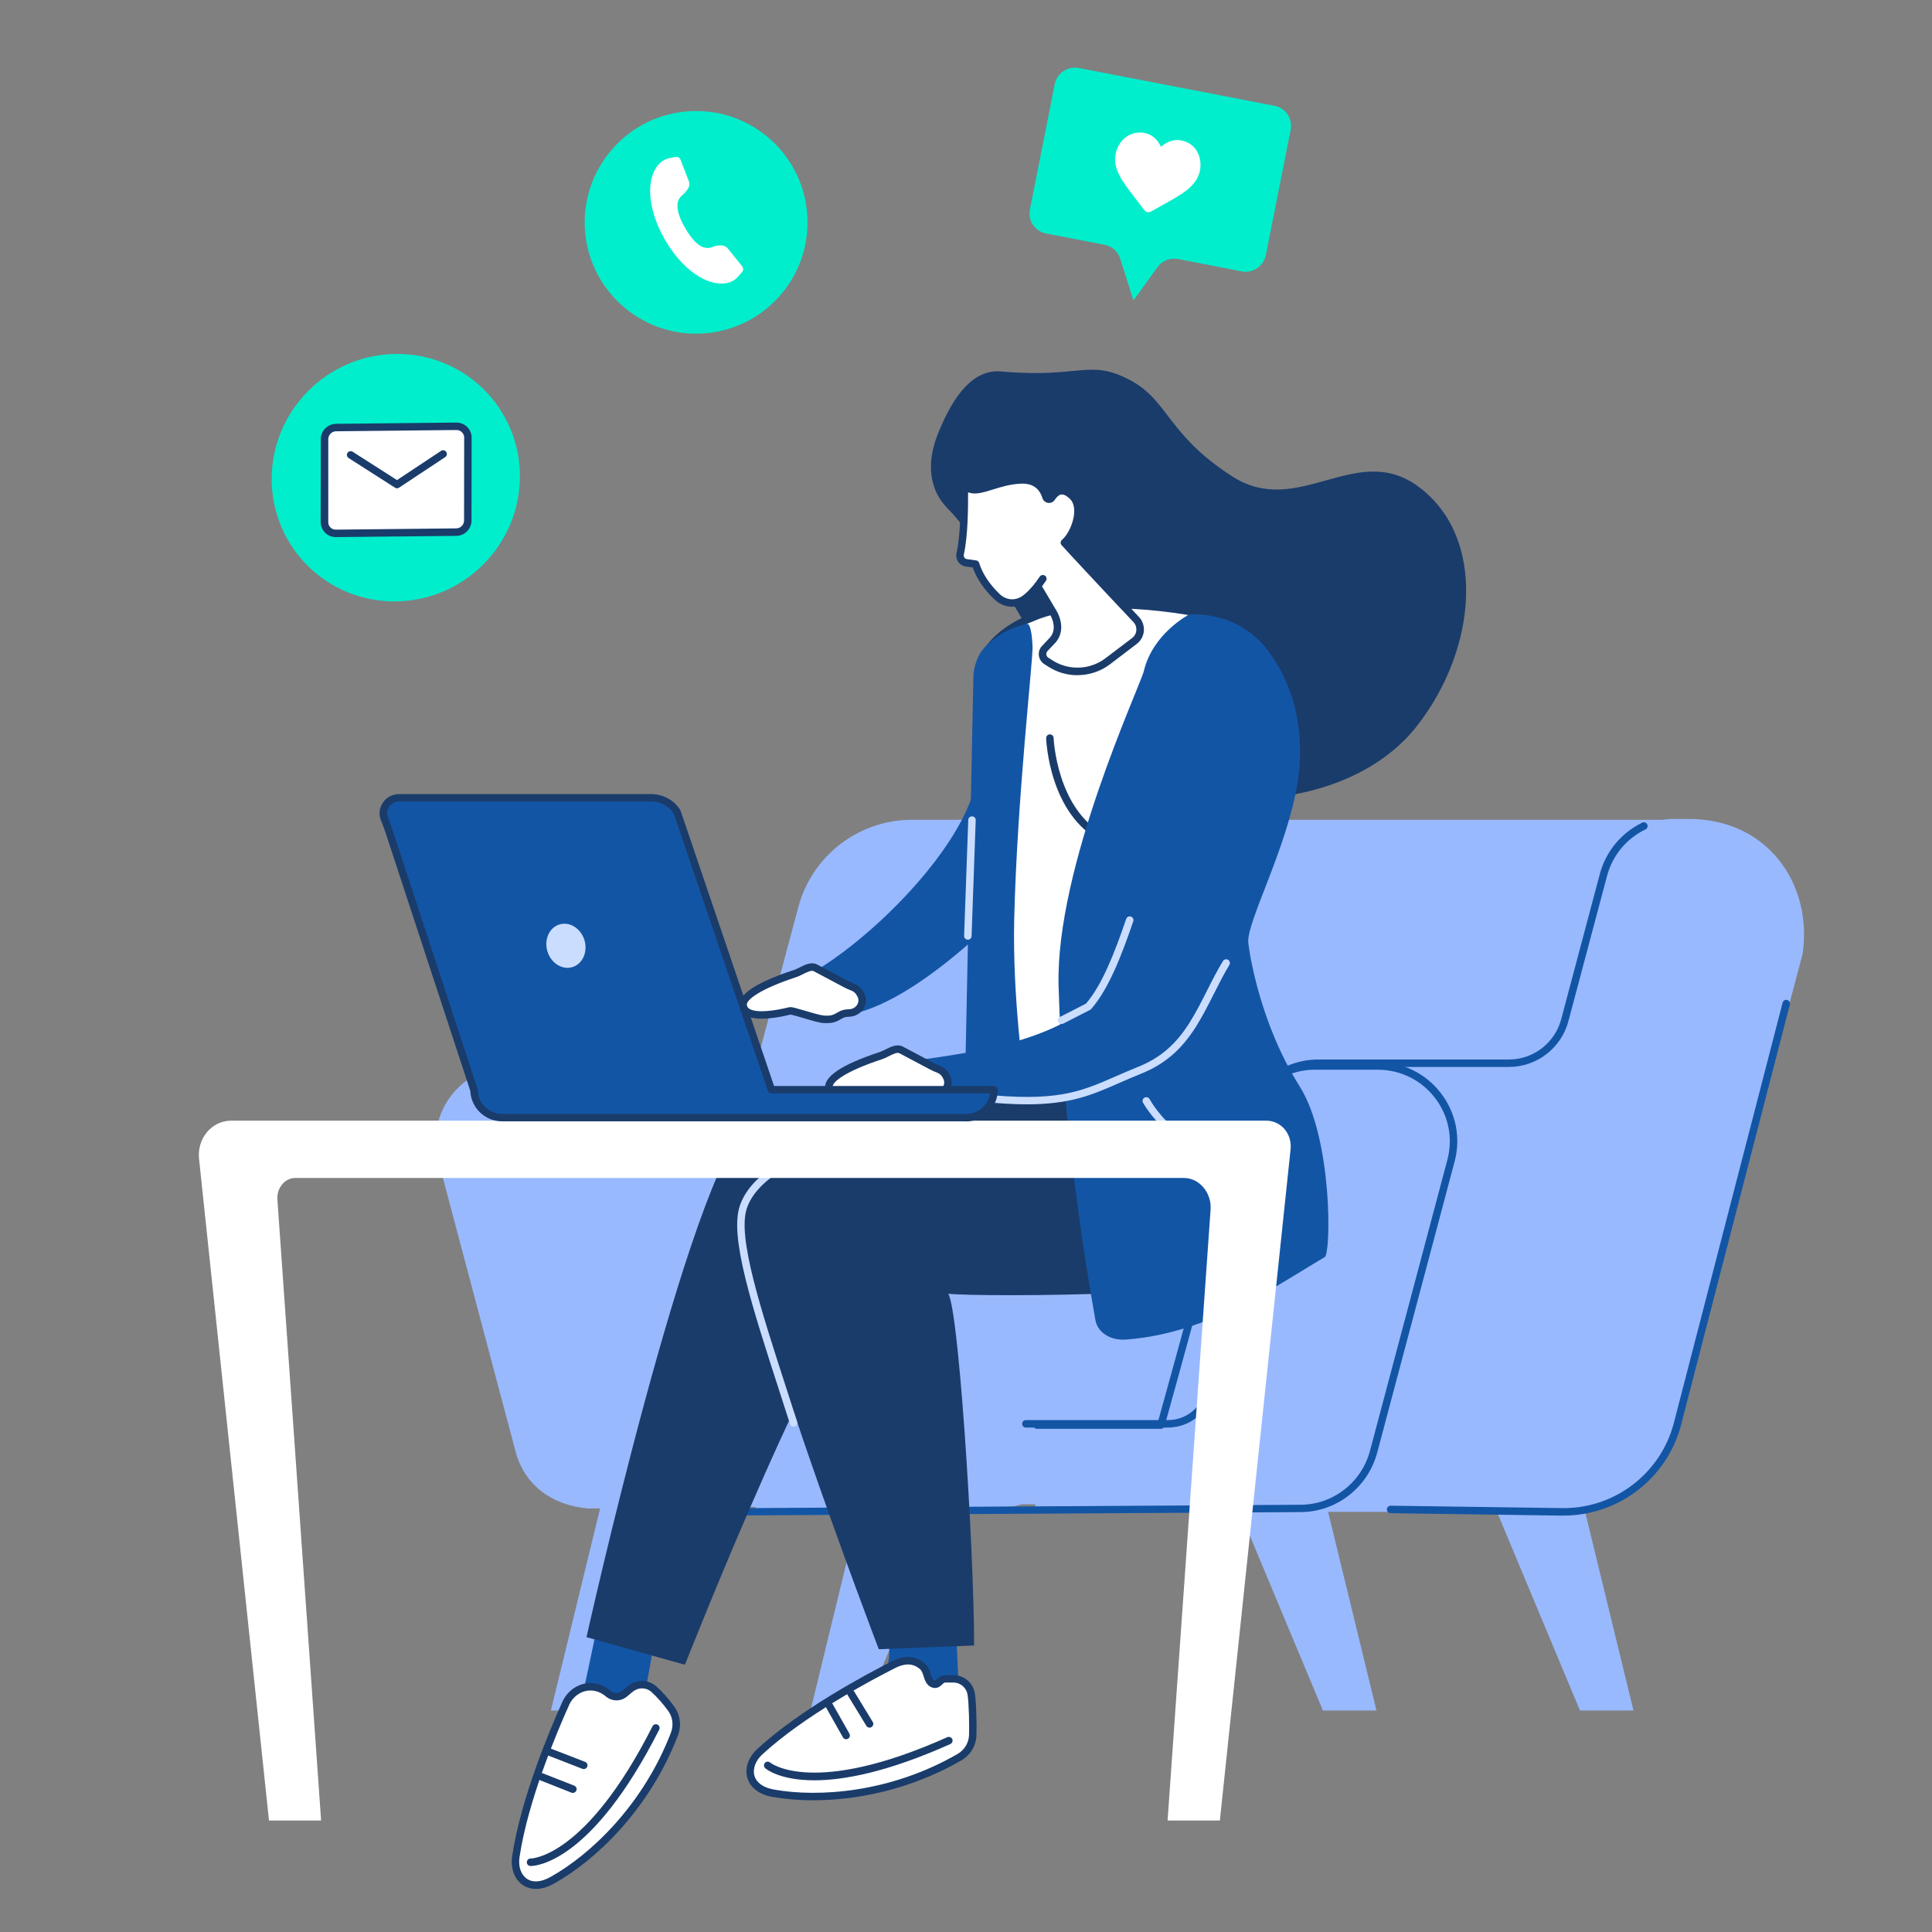 <svg xmlns="http://www.w3.org/2000/svg" id="Ebene_1" data-name="Ebene 1" viewBox="0 0 350 350"><rect x="0" y="0" width="350" height="350" fill="#808080" stroke="none"/><defs><style>      .cls-1 {        fill: #99b9ff;      }      .cls-2 {        fill: #fff;      }      .cls-3 {        fill: #caddff;      }      .cls-4 {        fill: #1a3c6b;      }      .cls-5 {        fill: #1355a5;      }      .cls-6 {        fill: #0ec;      }    </style></defs><path class="cls-1" d="M239.67,309.88h9.69l-9.82-40.34h-16.74l16.86,40.34"></path><path class="cls-1" d="M286.23,309.88h9.69l-9.82-40.34h-16.73l16.86,40.34"></path><path class="cls-1" d="M156.53,309.88h-9.7l9.82-40.34h16.74l-16.86,40.34"></path><path class="cls-1" d="M109.5,309.88h-9.7l9.82-40.34h16.74l-16.86,40.34"></path><path class="cls-1" d="M143.47,272.51h139.28c9.67,0,18.13-6.5,20.61-15.84l21.76-81.38c3.6-13.53-6.14-26.78-20.14-26.78h-139.75c-9.67,0-18.13,6.5-20.61,15.84l-21.76,81.37c-3.6,13.53,6.61,26.78,20.61,26.78"></path><path class="cls-1" d="M210.68,256.6l14.84-53.65c1.6-6.01,7.04-10.33,13.27-10.33h34.55c4.75,0,8.91-3.19,10.13-7.78l7-26.32c1.49-5.61,6.33-9.66,12.02-10.16h2.96c14.74-.25,22.97,11.8,21.11,24.45l-9.66,36.46c-.06.27-.12.55-.19.82l-13.07,48.97c-2.27,8.11-11.22,14.83-18.62,14.83h-61.06c-9.01,0-15.58-8.59-13.27-17.29"></path><path class="cls-5" d="M283.27,274.57l-31.35-.44c-.38,0-.68-.31-.67-.69,0-.37.31-.67.68-.67h0l31.34.44c9.34,0,17.55-6.31,19.94-15.34l19.73-76.23c.09-.36.46-.58.82-.49.37.1.58.47.49.83l-19.73,76.24c-2.56,9.62-11.3,16.34-21.26,16.34"></path><path class="cls-1" d="M182.19,272.99h-75.24c-6.23,0-11.67-4.16-13.27-10.14l-14.02-52.42c-2.31-8.66,4.26-17.16,13.27-17.16h75.25c6.23,0,11.67,4.17,13.27,10.15l13.6,47.21c2.31,8.66-3.84,22.36-12.86,22.36"></path><path class="cls-1" d="M130.47,252.86l-13.08-49.39c-1.6-6.01-7.04-10.35-13.27-10.35h-11.45c-9.02,0-15.59,8.43-13.27,17.14l14.01,52.73c1.6,6.01,6.56,9.77,13.27,10.29l18.25-.19c1.52-6.16,3.59-13.03,5.54-20.24"></path><path class="cls-1" d="M191.07,258.04c2.22-8.42,4.69-17.55,7.21-25.36h-68.22c-4.25,0-7.6,3.4-7.6,7.64v10.08c0,3.89,2.84,7.17,6.59,7.69.02,0,61.99-.04,62.02-.04"></path><path class="cls-1" d="M173.12,258.19h-33.22c-2.42,4.68-.86,9.89-3.13,15.1h41.62c-1.7-5.21-3.51-9.89-5.27-15.1"></path><path class="cls-1" d="M215.68,233.83c-.62.03-3.58-.83-3.58-.83l-28.58.07s1.96,12.62,2.84,25.11h25.16c4.25,0,7.82-3.54,7.82-7.79v-10.08c0-2.74-1.5-5.14-3.66-6.49"></path><path class="cls-1" d="M249.59,193.13h-11.46c-4.55,0-8.67,2.32-11.19,5.91.09,0-1.44,2.39-1.62,3.21-1.83,8.6-15.01,55.94-15.01,55.94h-23.94c.35,4.68.96,9.89,1.22,15.1h47.98c6.23,0,11.67-4.28,13.27-10.29l14.02-52.68c2.31-8.71-4.25-17.18-13.27-17.18"></path><path class="cls-1" d="M219.39,232.6h-5.88c.5.11,1.98,1.23,2.17,1.22,2.16,1.36,3.66,3.76,3.66,6.49v10.08c0,4.25-3.57,7.79-7.82,7.79h-20.66v.33h29.58c4.2,0,7.61-3.4,7.61-7.6v-9.67c0-5.08-4.45-8.64-8.65-8.64"></path><path class="cls-5" d="M119.64,274.65c-.37,0-.68-.3-.68-.67,0-.37.3-.68.67-.68l115.94-.7c5.9,0,11.09-4.03,12.62-9.79l14.01-52.68c1.05-3.94.23-8.03-2.25-11.25-2.49-3.23-6.27-5.09-10.37-5.09h-11.45c-4.17,0-8.12,2.08-10.59,5.56-.08.17-.2.39-.38.69-.36.62-1.09,1.9-1.18,2.33-1.82,8.53-14.88,55.51-15.01,55.98-.08.29-.35.49-.65.49h-22.46c-.37,0-.67-.3-.67-.68s.3-.68.67-.68h21.94c1.41-5.08,13.15-47.4,14.86-55.4.12-.6.7-1.63,1.33-2.73.12-.2.24-.43.3-.53.02-.08.05-.14.1-.21,2.72-3.88,7.11-6.2,11.75-6.2h11.45c4.53,0,8.69,2.05,11.44,5.62,2.73,3.55,3.64,8.08,2.48,12.42l-14.01,52.68c-1.69,6.36-7.42,10.8-13.93,10.8l-115.94.69"></path><path class="cls-4" d="M128.76,258.53s-.07,0-.11,0c-4.03-.65-6.96-4.08-6.96-8.17v-9.67c0-4.56,3.72-8.28,8.29-8.28.37,0,.68.3.68.68s-.3.68-.68.68c-3.82,0-6.93,3.11-6.93,6.93v9.67c0,3.42,2.45,6.29,5.82,6.84.37.06.62.41.56.77-.06.33-.35.57-.67.57"></path><path class="cls-5" d="M211.61,258.62h-25.76c-.37,0-.68-.3-.68-.68s.3-.68.68-.68h25.76c3.82,0,6.93-3.11,6.93-6.92v-9.67c0-3.82-3.11-6.93-6.93-6.93h-28.08c-.37,0-.68-.3-.68-.68s.3-.68.68-.68h28.08c4.57,0,8.29,3.72,8.29,8.28v9.67c0,4.56-3.72,8.28-8.29,8.28"></path><path class="cls-5" d="M217.36,232.69c-.06,0-.12,0-.18-.02-.36-.1-.57-.48-.47-.84l8.16-29.06c1.69-6.37,7.42-10.83,13.92-10.83h34.55c4.44,0,8.33-3,9.48-7.28l7-26.32c1.08-4.08,3.89-7.47,7.69-9.31.34-.16.74-.02.9.32.17.34.02.74-.31.9-3.45,1.66-5.99,4.73-6.97,8.44l-7,26.31c-1.3,4.88-5.73,8.29-10.78,8.29h-34.55c-5.88,0-11.07,4.04-12.61,9.83l-8.17,29.07c-.08.3-.35.49-.65.49"></path><path class="cls-4" d="M181.44,67.29c-5.08-.45-8.64,4.18-11.49,11.19-2.32,5.73-1.41,10.5,1.73,13.64,10.15,10.16,21.16,39.48,36.21,48.4,12.01,7.11,37.15,5.79,48.76-8.95,11.04-14.03,12.73-34.34.23-43.47-11.24-8.22-21.69,5.87-33.62-1.78-11.76-7.53-11.57-13.78-18.52-17.45-7.46-3.94-8.9-.3-23.31-1.57"></path><path class="cls-5" d="M108.98,290.49c.11.44-5.07,24.13-5.07,24.13l11.9-2,3.59-20.03-10.42-2.11"></path><path class="cls-2" d="M110.23,306.85c-.73-.61-1.77-1.21-3.1-1.27-2-.09-3.82,1.16-4.64,3-2.06,4.58-7.51,17.36-9.04,27.8-.55,3.69,2.24,6.69,6.58,4.27,7.11-3.96,16.99-13.06,22.15-26.49.6-1.54.38-3.29-.6-4.62-.79-1.09-1.87-2.4-3.12-3.53-1.2-1.07-3-1.08-4.24-.07l-1.12.92c-.84.69-2.04.68-2.88-.02"></path><path class="cls-4" d="M106.95,306.25c-1.6,0-3.12,1.03-3.84,2.6-2.2,4.89-7.48,17.37-9,27.62-.24,1.66.26,3.15,1.33,3.88,1.07.74,2.58.63,4.25-.3,7.26-4.04,16.81-13.03,21.85-26.15.52-1.34.33-2.83-.5-3.97-1-1.36-2.02-2.51-3.03-3.42-.95-.85-2.36-.87-3.36-.05l-1.12.92c-1.08.89-2.66.88-3.74-.03-.83-.69-1.73-1.07-2.69-1.1-.05,0-.11,0-.16,0ZM97.1,342.2c-1.12,0-1.93-.39-2.42-.73-1.49-1.03-2.22-3.02-1.9-5.19,1.54-10.43,6.87-23.05,9.1-27.98.96-2.13,3.08-3.49,5.28-3.4,1.25.05,2.46.55,3.5,1.43.58.49,1.43.49,2.01.01l1.12-.92c1.52-1.24,3.67-1.21,5.12.09,1.09.97,2.17,2.19,3.22,3.63,1.11,1.51,1.36,3.48.68,5.26-5.17,13.45-14.99,22.69-22.46,26.84-1.28.72-2.37.96-3.26.96"></path><path class="cls-4" d="M96.15,338.04h-.06c-.37-.01-.67-.33-.65-.7s.31-.67.7-.65c.11,0,10-.12,22.07-23.96.17-.33.58-.47.91-.3.34.17.47.58.3.91-12.21,24.11-22.32,24.7-23.27,24.7"></path><path class="cls-4" d="M103.77,324.81c-.08,0-.17-.02-.24-.05l-5.64-2.23c-.35-.13-.52-.53-.38-.88.14-.35.53-.52.88-.38l5.64,2.22c.35.14.52.53.38.88-.11.27-.36.43-.63.43"></path><path class="cls-4" d="M105.75,320.48c-.08,0-.16-.01-.24-.04l-6.62-2.57c-.35-.14-.52-.53-.38-.88.13-.35.53-.52.87-.38l6.62,2.57c.35.13.52.53.39.87-.11.27-.36.43-.63.43"></path><path class="cls-5" d="M159.79,290.42c.09.18.74,2.96,1.26,7.65.86,7.81-7.89,15.03-7.89,15.03l20.71-2.79-.79-18.07-13.3-1.82"></path><path class="cls-2" d="M169.09,305.07c-1.21-.4-.94-2.28-1.93-3.16-1.5-1.34-3.37-1.31-5.16-.41-4.46,2.25-16.67,8.72-24.38,15.85-2.73,2.52-2.43,6.62,2.45,7.5,8,1.44,21.35.64,33.75-6.52,1.43-.82,2.35-2.31,2.42-3.96.06-1.35,0-5.82-.28-7.49-.26-1.6-1.65-2.76-3.25-2.75h-1.44c-1.08,0-1.14,1.27-2.17.93"></path><path class="cls-4" d="M164.47,301.54c-.79,0-1.55.26-2.16.57-4.76,2.4-16.65,8.74-24.23,15.74-1.22,1.13-1.76,2.61-1.4,3.86.37,1.26,1.62,2.14,3.5,2.48,8.16,1.47,21.19.55,33.29-6.44,1.24-.72,2.02-1.99,2.08-3.41.06-1.3,0-5.73-.27-7.35-.21-1.26-1.29-2.18-2.58-2.18h-1.45c-.21,0-.32.1-.58.35-.33.32-.87.85-1.8.55-1-.33-1.3-1.28-1.55-2.04-.16-.51-.32-.99-.62-1.26-.72-.65-1.5-.88-2.25-.88ZM147.32,326.14c-2.72,0-5.21-.23-7.37-.61-3.26-.59-4.26-2.41-4.56-3.44-.51-1.74.17-3.74,1.77-5.22,7.7-7.13,19.72-13.54,24.54-15.97,2.2-1.11,4.3-.93,5.91.5.58.52.81,1.23,1.01,1.86.21.65.36,1.06.68,1.16.14.05.15.05.43-.22.3-.29.74-.73,1.53-.74h1.44s0,0,0,0c1.95,0,3.6,1.39,3.91,3.32.28,1.73.35,6.24.28,7.63-.08,1.88-1.11,3.57-2.76,4.52-9.23,5.32-18.98,7.21-26.84,7.21"></path><path class="cls-4" d="M147.52,322.52c-6.26,0-8.71-2.03-8.89-2.19-.28-.24-.31-.67-.06-.96.24-.28.67-.31.95-.07.1.09,7.85,6.26,32.09-4.59.35-.15.74,0,.9.34.15.34,0,.74-.35.9-11.49,5.15-19.41,6.57-24.65,6.57"></path><path class="cls-4" d="M153.29,315.08c-.24,0-.47-.12-.59-.35l-3-5.31c-.18-.33-.07-.74.26-.92.32-.18.74-.07.92.26l3,5.31c.18.33.07.73-.25.92-.11.06-.22.09-.34.09"></path><path class="cls-4" d="M157.53,312.98c-.23,0-.45-.12-.58-.33l-3.37-5.53c-.2-.32-.1-.73.23-.93.32-.2.73-.1.93.23l3.37,5.53c.19.32.09.73-.23.93-.11.07-.24.1-.36.1"></path><path class="cls-4" d="M215.9,199.34s-72.5-3.14-80.43,4.21c-10.75,9.97-29.22,93.04-29.22,93.04l17.83,5s26.87-68.17,33.53-68.17,69.43-2.24,69.43-2.24l-11.15-31.84"></path><path class="cls-4" d="M230.16,197.05s9.57,28.05,1.95,33.17c-7.61,5.12-62.45,4.68-60.55,4.04,1.91-.64,4.91,45.93,4.91,63.84l-17.27.67s-27.52-72.03-24.55-80.07c5.31-14.39,45.32-19.24,58.39-21.16,2.69-.4,37.12-.48,37.12-.48"></path><path class="cls-3" d="M143.76,258.46c-.28,0-.55-.18-.64-.47-.62-1.93-1.24-3.84-1.84-5.71-5.1-15.75-9.13-28.19-7.27-33.79,3.5-10.56,25.13-15.06,41.1-17.53.37-.06.72.2.77.57s-.2.72-.57.77c-9,1.39-36.38,5.62-40.02,16.62-1.72,5.17,2.45,18.04,7.28,32.94.6,1.87,1.22,3.77,1.84,5.71.12.36-.09.73-.44.85-.07.02-.14.03-.21.03"></path><path class="cls-2" d="M221.57,111.99s-.25-4.62,2.61,43.59c0,0-1.97,37.31-2.22,41.52-.24,4.2-36.75,2.38-36.75,2.38-4.32-18.92-3.84-40.63-.84-63.82l-6.25-.56-.44-14.57c1.13-4.3,5.91-7.38,9.13-8.53,8.55-3.84,23.71-2.61,34.76,0"></path><path class="cls-4" d="M185.75,198.82c2.05.09,9.93.42,17.74.36,17.47-.13,17.79-2.05,17.79-2.13.24-4.1,2.14-40.1,2.21-41.48-1.94-32.76-2.44-41.04-2.57-43.04-10.39-2.39-25.3-3.77-33.84.07-.01,0-.03.01-.05.02-3.47,1.24-7.64,4.25-8.67,7.97l.41,13.88,5.66.5c.18.02.35.11.47.25.12.14.17.33.14.51-3.31,25.47-3.08,46.12.71,63.09ZM201.6,200.55c-8.41,0-16.33-.39-16.42-.4-.3-.01-.56-.23-.62-.53-3.9-17.06-4.2-37.8-.94-63.36l-5.56-.49c-.34-.03-.6-.31-.61-.66l-.44-14.57c0-.07,0-.13.02-.2,1.28-4.84,6.58-7.92,9.52-8.98,8.89-3.97,24.18-2.57,34.77-.12.09-.03.17-.04.2-.04.39-.02.63.2.71.66h0v.09s0,.07.01.11l.06.92c.06.94.16,2.61.33,5.54.36,5.87,1,16.8,2.2,37.03,0,.02,0,.05,0,.07-.02.37-1.97,37.36-2.21,41.52-.09,1.61-2.44,3.28-19.14,3.4-.63,0-1.27,0-1.9,0"></path><path class="cls-5" d="M174.77,198.97l1.58-76.89c.54-3.6,1.8-5.04,4.81-7.06,1.18-.78,3.21-1.67,4.86-2,0,0,.85-.48,1.04,4.18.09,2.27-2.8,27.51-3.32,49.14-.36,15.14,1.9,28.37,1.75,31.28,0,.22-9.98,2.21-10.65,1.54l-.07-.2"></path><path class="cls-4" d="M199.76,152.43c-.11,0-.22-.02-.32-.08-9.31-4.9-9.9-18.06-9.92-18.61-.01-.37.28-.69.65-.7.39-.01.69.28.7.65,0,.13.59,12.94,9.2,17.47.33.17.46.58.28.91-.12.23-.36.36-.6.36"></path><path class="cls-5" d="M215.4,111.35s8.79-1.02,14.45,6.71c5.62,7.67,6.31,16.42,5.25,23.45-1.8,11.94-9.31,25.53-8.96,29.24.17,1.8,2.08,14.6,9.31,26.06,5.96,9.44,5.7,30.26,4.54,30.93-7.84,4.56-20.69,13.82-36,14.93-2.83.21-5.14-1.26-5.55-3.54-1.63-9.14-6.01-35.65-6.67-60.53-.57-21.55,14.78-54.27,15.46-57.08,1.64-6.81,8.17-10.19,8.17-10.19"></path><path class="cls-5" d="M207.37,168.97c-7.16,16.37-19.96,20.26-40.96,23.06l2.24,6.19c31.38,3.92,37.29-2.29,49.98-18.9l-11.25-10.35"></path><path class="cls-5" d="M177.05,140.31c-1.6,13.54-22.78,33.61-34.17,38.03l7.64,5.76c9.85.36,22.65-10.98,27.07-15l-.53-28.79"></path><path class="cls-2" d="M155.85,180.05c-.29-.57-.77-1.01-1.37-1.23-.43-.15-.85-.35-1.25-.57l-5.55-2.94c-1.04-.5-2.52.68-3.6,1.03-3.25,1.07-9.99,3.59-9.44,5.95.6,2.55,6.39,1.34,8.44.83.47-.12,4.73,1.43,6.07,1.53,1.86.14,2.29-.33,3.2-.81.42-.22.87-.31,1.38-.32.76,0,1.49-.33,1.97-.93h.01c.53-.67.62-1.58.24-2.33l-.11-.21"></path><path class="cls-4" d="M143.16,182.44c.38,0,1.03.18,2.69.67,1.22.36,2.74.81,3.36.86,1.36.11,1.78-.13,2.41-.49.13-.08.27-.16.42-.24.49-.26,1.07-.39,1.69-.4.59,0,1.11-.25,1.45-.67.37-.47.44-1.08.17-1.6l-.11-.21c-.22-.43-.57-.74-.99-.9-.41-.14-.83-.34-1.34-.6l-5.54-2.94c-.41-.2-1.25.23-1.93.57-.4.2-.78.39-1.15.51-6.54,2.15-9.23,4.14-8.99,5.15.06.26.22.46.48.62,1.28.78,4.53.36,7.14-.29.07-.01.14-.02.23-.02ZM149.78,185.35c-.2,0-.42,0-.67-.02-.77-.06-2.23-.49-3.64-.92-.83-.24-1.96-.58-2.28-.61-2.24.56-6.2,1.29-8.11.12-.58-.36-.95-.85-1.09-1.47-.5-2.16,2.82-4.43,9.89-6.75.27-.09.61-.25.96-.43,1-.5,2.12-1.07,3.15-.56l5.56,2.95c.45.24.82.41,1.16.53.75.27,1.37.82,1.74,1.55l.11.21c.51.99.38,2.19-.31,3.05-.6.76-1.52,1.19-2.51,1.2-.41,0-.76.08-1.07.24-.14.07-.26.14-.38.21-.62.36-1.22.7-2.52.7"></path><path class="cls-3" d="M222.95,209.59c-10.4,0-15.81-9.7-15.88-9.82-.18-.33-.06-.74.27-.92.33-.18.74-.06.92.27.3.55,7.48,13.36,21.57,7.68.35-.14.74.02.88.37.14.35-.03.74-.37.88-2.69,1.08-5.16,1.53-7.39,1.53"></path><path class="cls-3" d="M175.33,170.23h-.02c-.37-.01-.67-.33-.65-.7l.75-20.99c.01-.37.32-.66.7-.65.37.01.67.33.65.7l-.75,20.99c-.01.37-.31.66-.68.66"></path><path class="cls-3" d="M185.98,200.06c-2.45,0-5.3-.17-8.68-.53-1.04-.11-5.46-.07-6.5-.02-.37.02-.69-.27-.7-.65-.02-.37.27-.69.65-.7,1.14-.05,5.57-.09,6.7.03,13.93,1.5,18.22-.37,24.72-3.22,1.26-.55,2.56-1.12,4.04-1.71,3.95-1.59,6.81-4.05,9.28-7.97,1.18-1.88,2.2-3.9,3.19-5.85.89-1.77,1.81-3.6,2.87-5.33.19-.32.61-.42.93-.23.32.19.42.61.23.93-1.02,1.69-1.93,3.49-2.81,5.24-1,1.98-2.04,4.04-3.25,5.96-2.64,4.18-5.7,6.8-9.93,8.5-1.46.59-2.75,1.15-4,1.7-4.92,2.16-8.81,3.85-16.72,3.85"></path><path class="cls-3" d="M192.3,185.52c-.25,0-.48-.13-.6-.37-.17-.33-.04-.74.3-.91l4.73-2.42c2.97-3.43,5.26-9.4,7.29-15.35.12-.36.5-.54.86-.42.36.12.54.51.42.86-2.1,6.14-4.47,12.31-7.64,15.9l-.09.09-4.96,2.54c-.1.05-.21.07-.31.07"></path><path class="cls-2" d="M171.39,194.91c-.29-.56-.77-1.01-1.36-1.22-.43-.16-.85-.36-1.25-.57l-5.55-2.94c-1.04-.5-2.52.68-3.6,1.03-3.25,1.07-9.99,3.59-9.44,5.95.6,2.55,6.39,1.34,8.45.83.47-.12,4.72,1.43,6.07,1.53,1.86.14,2.29-.33,3.2-.81.42-.22.88-.31,1.38-.32.77,0,1.5-.33,1.98-.93h0c.53-.67.62-1.58.24-2.33l-.11-.22"></path><path class="cls-4" d="M158.71,197.31c.38,0,1.03.18,2.69.67,1.22.36,2.74.82,3.36.86,1.36.11,1.78-.13,2.4-.49.13-.08.27-.16.43-.24.49-.26,1.06-.39,1.68-.4.59,0,1.11-.25,1.45-.67.37-.47.43-1.08.17-1.6l-.11-.21c-.22-.43-.57-.74-.99-.9-.4-.14-.83-.34-1.34-.6l-5.54-2.94c-.41-.2-1.25.23-1.93.57-.4.2-.77.39-1.14.51-6.54,2.15-9.23,4.13-8.99,5.15.06.26.21.46.48.62,1.28.78,4.53.36,7.15-.29.07-.02.14-.03.23-.03ZM165.33,200.21c-.21,0-.43,0-.67-.03-.77-.05-2.23-.49-3.65-.91-.83-.24-1.95-.58-2.28-.61-2.23.56-6.2,1.29-8.11.12-.58-.35-.95-.84-1.09-1.46-.51-2.16,2.82-4.43,9.88-6.75.28-.09.61-.26.96-.43.99-.5,2.12-1.07,3.15-.56l5.57,2.95c.45.24.82.4,1.16.53.75.27,1.37.82,1.74,1.55l.11.22c.5.99.38,2.18-.31,3.05-.6.75-1.52,1.19-2.51,1.19-.41,0-.76.08-1.07.24-.13.07-.26.14-.38.21-.62.36-1.22.7-2.51.7"></path><path class="cls-2" d="M175.06,101.96c-.77-.11-1.3-.84-1.13-1.6,1.05-4.72.65-12.81.81-12.58,1.68,2.47,5.19-.63,10.19-.83,2.98-.12,4.12,1.64,4.56,3.08.14.47.77.56,1.04.14.73-1.12,1.97-2.08,3.82-.24,2.05,2.05.34,6.82-1.52,8.38.45.51,7.55,8.17,13,13.91,1.08,1.14.93,2.96-.32,3.91l-4.84,3.67c-3.02,2.29-7.16,2.46-10.35.4l-.75-.48c-.77-.5-.9-1.58-.27-2.25l1.46-1.56c1.19-1.41.97-3.2.21-4.69l-2.99-5.06c-.69.83-1.56,1.78-2.36,2.34-1.6,1.11-3.58.94-4.98-.4-1.93-1.84-3.28-3.91-3.89-5.91l-1.67-.24"></path><path class="cls-4" d="M187.96,105.49s.03,0,.05,0c.22.01.42.14.53.33l3,5.07c1.04,2.05.94,4.03-.28,5.47l-1.49,1.58c-.16.17-.24.4-.21.64s.16.45.36.57l.75.48c2.94,1.89,6.79,1.74,9.58-.37l4.84-3.67c.45-.34.72-.84.77-1.4.04-.56-.14-1.09-.53-1.5-5.6-5.9-12.58-13.43-13.01-13.93-.12-.13-.18-.31-.17-.49s.1-.35.24-.47c1-.84,2.13-2.98,2.21-4.99.03-.72-.07-1.73-.73-2.39-.41-.41-1.03-.89-1.58-.84-.5.05-.93.55-1.19.96-.27.41-.74.63-1.23.56-.49-.07-.88-.4-1.03-.87-.55-1.81-1.85-2.69-3.88-2.61-1.92.08-3.61.6-5.11,1.07-1.71.53-3.26,1.01-4.47.49v.07c0,2.52,0,7.77-.78,11.25-.04.17,0,.36.1.5.11.16.27.26.46.29l1.67.23c.26.04.48.23.56.48.59,1.92,1.87,3.86,3.71,5.62,1.18,1.13,2.8,1.26,4.12.34.61-.42,1.35-1.17,2.22-2.21.13-.16.32-.25.52-.25ZM195.18,122.32c-1.83,0-3.66-.51-5.26-1.54l-.75-.48c-.54-.35-.89-.91-.97-1.55-.08-.63.13-1.27.57-1.73l1.47-1.56c1.13-1.34.55-3.03.1-3.92l-2.49-4.21c-.69.77-1.32,1.35-1.86,1.73-1.85,1.29-4.2,1.1-5.84-.47-1.88-1.8-3.23-3.79-3.93-5.79l-1.25-.17c-.56-.08-1.06-.39-1.38-.85-.32-.46-.43-1.03-.31-1.57.75-3.34.75-8.49.75-10.96,0-1.86,0-1.97.51-2.13.29-.09.6.02.77.27.7,1.02,1.83.72,4.15,0,1.49-.47,3.36-1.04,5.45-1.12,3.39-.13,4.69,1.96,5.17,3.36.59-.84,1.29-1.32,2.07-1.4.87-.1,1.78.32,2.68,1.22.8.8,1.19,1.97,1.12,3.4-.08,1.93-.99,4.15-2.18,5.48,1.68,1.83,7.76,8.36,12.55,13.42.65.68.97,1.61.9,2.54s-.55,1.8-1.3,2.37l-4.84,3.68c-1.72,1.31-3.8,1.97-5.88,1.97"></path><path class="cls-2" d="M188.91,104.84l-.95,1.33.95-1.33"></path><path class="cls-4" d="M187.96,106.85c-.14,0-.28-.04-.4-.13-.3-.22-.37-.64-.15-.94l.96-1.33c.22-.31.64-.37.95-.16.3.22.37.64.15.95l-.96,1.33c-.13.19-.34.29-.55.29"></path><path class="cls-2" d="M48.72,329.8h9.45l-7.92-112.53c-.14-2.03,1.34-3.87,3.23-3.87h161c2.82,0,5.04,2.7,4.83,5.73l-7.79,110.67h9.47l12.81-121.59c.3-2.82-1.75-5.19-4.39-5.19H41.88c-3.49,0-6.21,3.18-5.82,6.92l12.67,119.86"></path><path class="cls-5" d="M139.75,197.41l-17.1-50.35c-1.03-1.58-2.81-2.53-4.73-2.53h-45.57c-2.06,0-3.4,2.01-2.72,3.78.27.71.56,1.4.79,2.12l15.45,47.08h0c.05,2.76,2.29,4.97,5.05,4.97h84.1c2.79,0,5.06-2.27,5.06-5.06h-40.34"></path><path class="cls-4" d="M86.49,197.21c.04.09.06.18.07.28.04,2.37,2.01,4.3,4.37,4.3h84.1c2.19,0,4-1.61,4.33-3.71h-39.61c-.29,0-.55-.18-.64-.46l-17.07-50.27c-.91-1.35-2.44-2.16-4.11-2.16h-45.58c-.75,0-1.43.35-1.84.95-.39.57-.48,1.29-.24,1.92.08.2.15.39.23.59.2.5.4,1.02.57,1.56l15.43,47.01ZM175.03,203.14h-84.1c-3.06,0-5.61-2.46-5.73-5.51l-15.43-47.01c-.16-.49-.36-1-.55-1.48-.08-.2-.16-.4-.24-.6-.4-1.04-.25-2.22.4-3.16.67-.97,1.75-1.53,2.96-1.53h45.58c2.16,0,4.14,1.06,5.29,2.84.03.05.06.1.08.15l16.94,49.9h39.85c.37,0,.68.3.68.68,0,3.16-2.57,5.74-5.74,5.74"></path><path class="cls-3" d="M105.88,170.32c.64,2.14-.34,4.32-2.19,4.88-1.85.56-3.87-.72-4.52-2.85-.64-2.14.34-4.32,2.19-4.88,1.85-.56,3.87.72,4.52,2.85"></path><path class="cls-6" d="M49.22,86.76c.01-12.38,10.09-22.52,22.51-22.64s22.47,9.81,22.46,22.19c-.01,12.37-10.09,22.51-22.51,22.64-12.42.12-22.47-9.81-22.46-22.19"></path><path class="cls-2" d="M82.66,96.4l-21.8.22c-1.16,0-2.09-.91-2.09-2.06v-15.01c.01-1.15.95-2.09,2.11-2.11l21.8-.22c1.15,0,2.09.91,2.09,2.06l-.02,15.01c0,1.15-.94,2.09-2.09,2.11"></path><path class="cls-4" d="M82.7,77.9h-.01l-21.8.23c-.78,0-1.42.65-1.42,1.43v15.01c-.01.37.13.72.39.98.26.26.62.41.99.4l21.8-.23c.78,0,1.42-.65,1.42-1.43l.02-15.01c0-.37-.15-.72-.41-.98-.26-.26-.61-.4-.98-.4ZM82.66,96.4h0,0ZM60.83,97.3c-.73,0-1.42-.28-1.93-.79-.52-.52-.81-1.21-.81-1.94l.02-15.01c0-1.52,1.24-2.76,2.76-2.78l21.8-.23c.73,0,1.44.28,1.96.8.52.51.81,1.2.81,1.94l-.02,15.01c0,1.52-1.24,2.76-2.76,2.78l-21.8.22h-.03"></path><path class="cls-4" d="M71.92,88.46c-.12,0-.25-.03-.36-.11l-8.4-5.37c-.31-.2-.41-.62-.21-.93.2-.32.62-.41.94-.21l8.03,5.13,7.98-5.29c.31-.21.73-.12.94.19s.12.73-.19.94l-8.35,5.53c-.11.08-.24.12-.37.12"></path><path class="cls-6" d="M106.01,42.17c-1.04-11.09,7.11-20.92,18.21-21.97,11.1-1.04,20.94,7.11,21.98,18.2,1.04,11.09-7.11,20.92-18.21,21.96-11.09,1.04-20.93-7.1-21.98-18.19"></path><path class="cls-2" d="M134.47,48.26l-2.67-3.31c-.23-.27-.7-.49-1.05-.49h-.45c-.41.01-.8.12-1.18.27-1.06.43-2.76.45-4.99-3.41-2.21-3.83-1.37-5.3-.48-6,.39-.31.71-.7.96-1.12l.1-.17c.19-.3.23-.82.1-1.15l-1.53-3.97c-.12-.33-.52-.55-.86-.48l-.99.18c-.83.15-1.6.57-2.15,1.21-2.34,2.73-1.94,8.19,1.19,13.62,3.14,5.44,7.69,8.52,11.23,7.83.81-.15,1.54-.6,2.08-1.23l.67-.78c.23-.27.24-.72.01-.99"></path><path class="cls-6" d="M224.96,49.16l-11.55-2.24c-1.42-.27-2.89.31-3.74,1.49l-4.33,6.02-2.4-7.56c-.41-1.29-1.49-2.26-2.81-2.52l-10.63-2.05c-2.01-.39-3.32-2.34-2.92-4.36l4.49-22.66c.4-2.02,2.35-3.35,4.37-2.96l35.45,6.85c2.02.39,3.32,2.35,2.92,4.37l-4.49,22.66c-.4,2.03-2.36,3.35-4.37,2.97"></path><path class="cls-2" d="M216.85,27.4c-.61-1.02-1.6-1.71-2.77-1.95-.88-.18-1.74-.06-2.57.35-.42.2-.81.48-1.18.82-.2-.46-.46-.86-.76-1.21-.59-.7-1.34-1.14-2.22-1.32-1.18-.23-2.36.02-3.34.72-.96.7-1.63,1.77-1.89,3.03-.27,1.3-.04,2.58.73,4.04.69,1.31,1.78,2.71,3.05,4.34.43.56.92,1.19,1.42,1.86.14.18.33.3.55.35.22.04.44,0,.63-.1.73-.42,1.43-.81,2.05-1.15,1.81-1,3.38-1.87,4.53-2.8,1.29-1.05,2.02-2.13,2.29-3.43.26-1.26.07-2.51-.53-3.52"></path></svg>